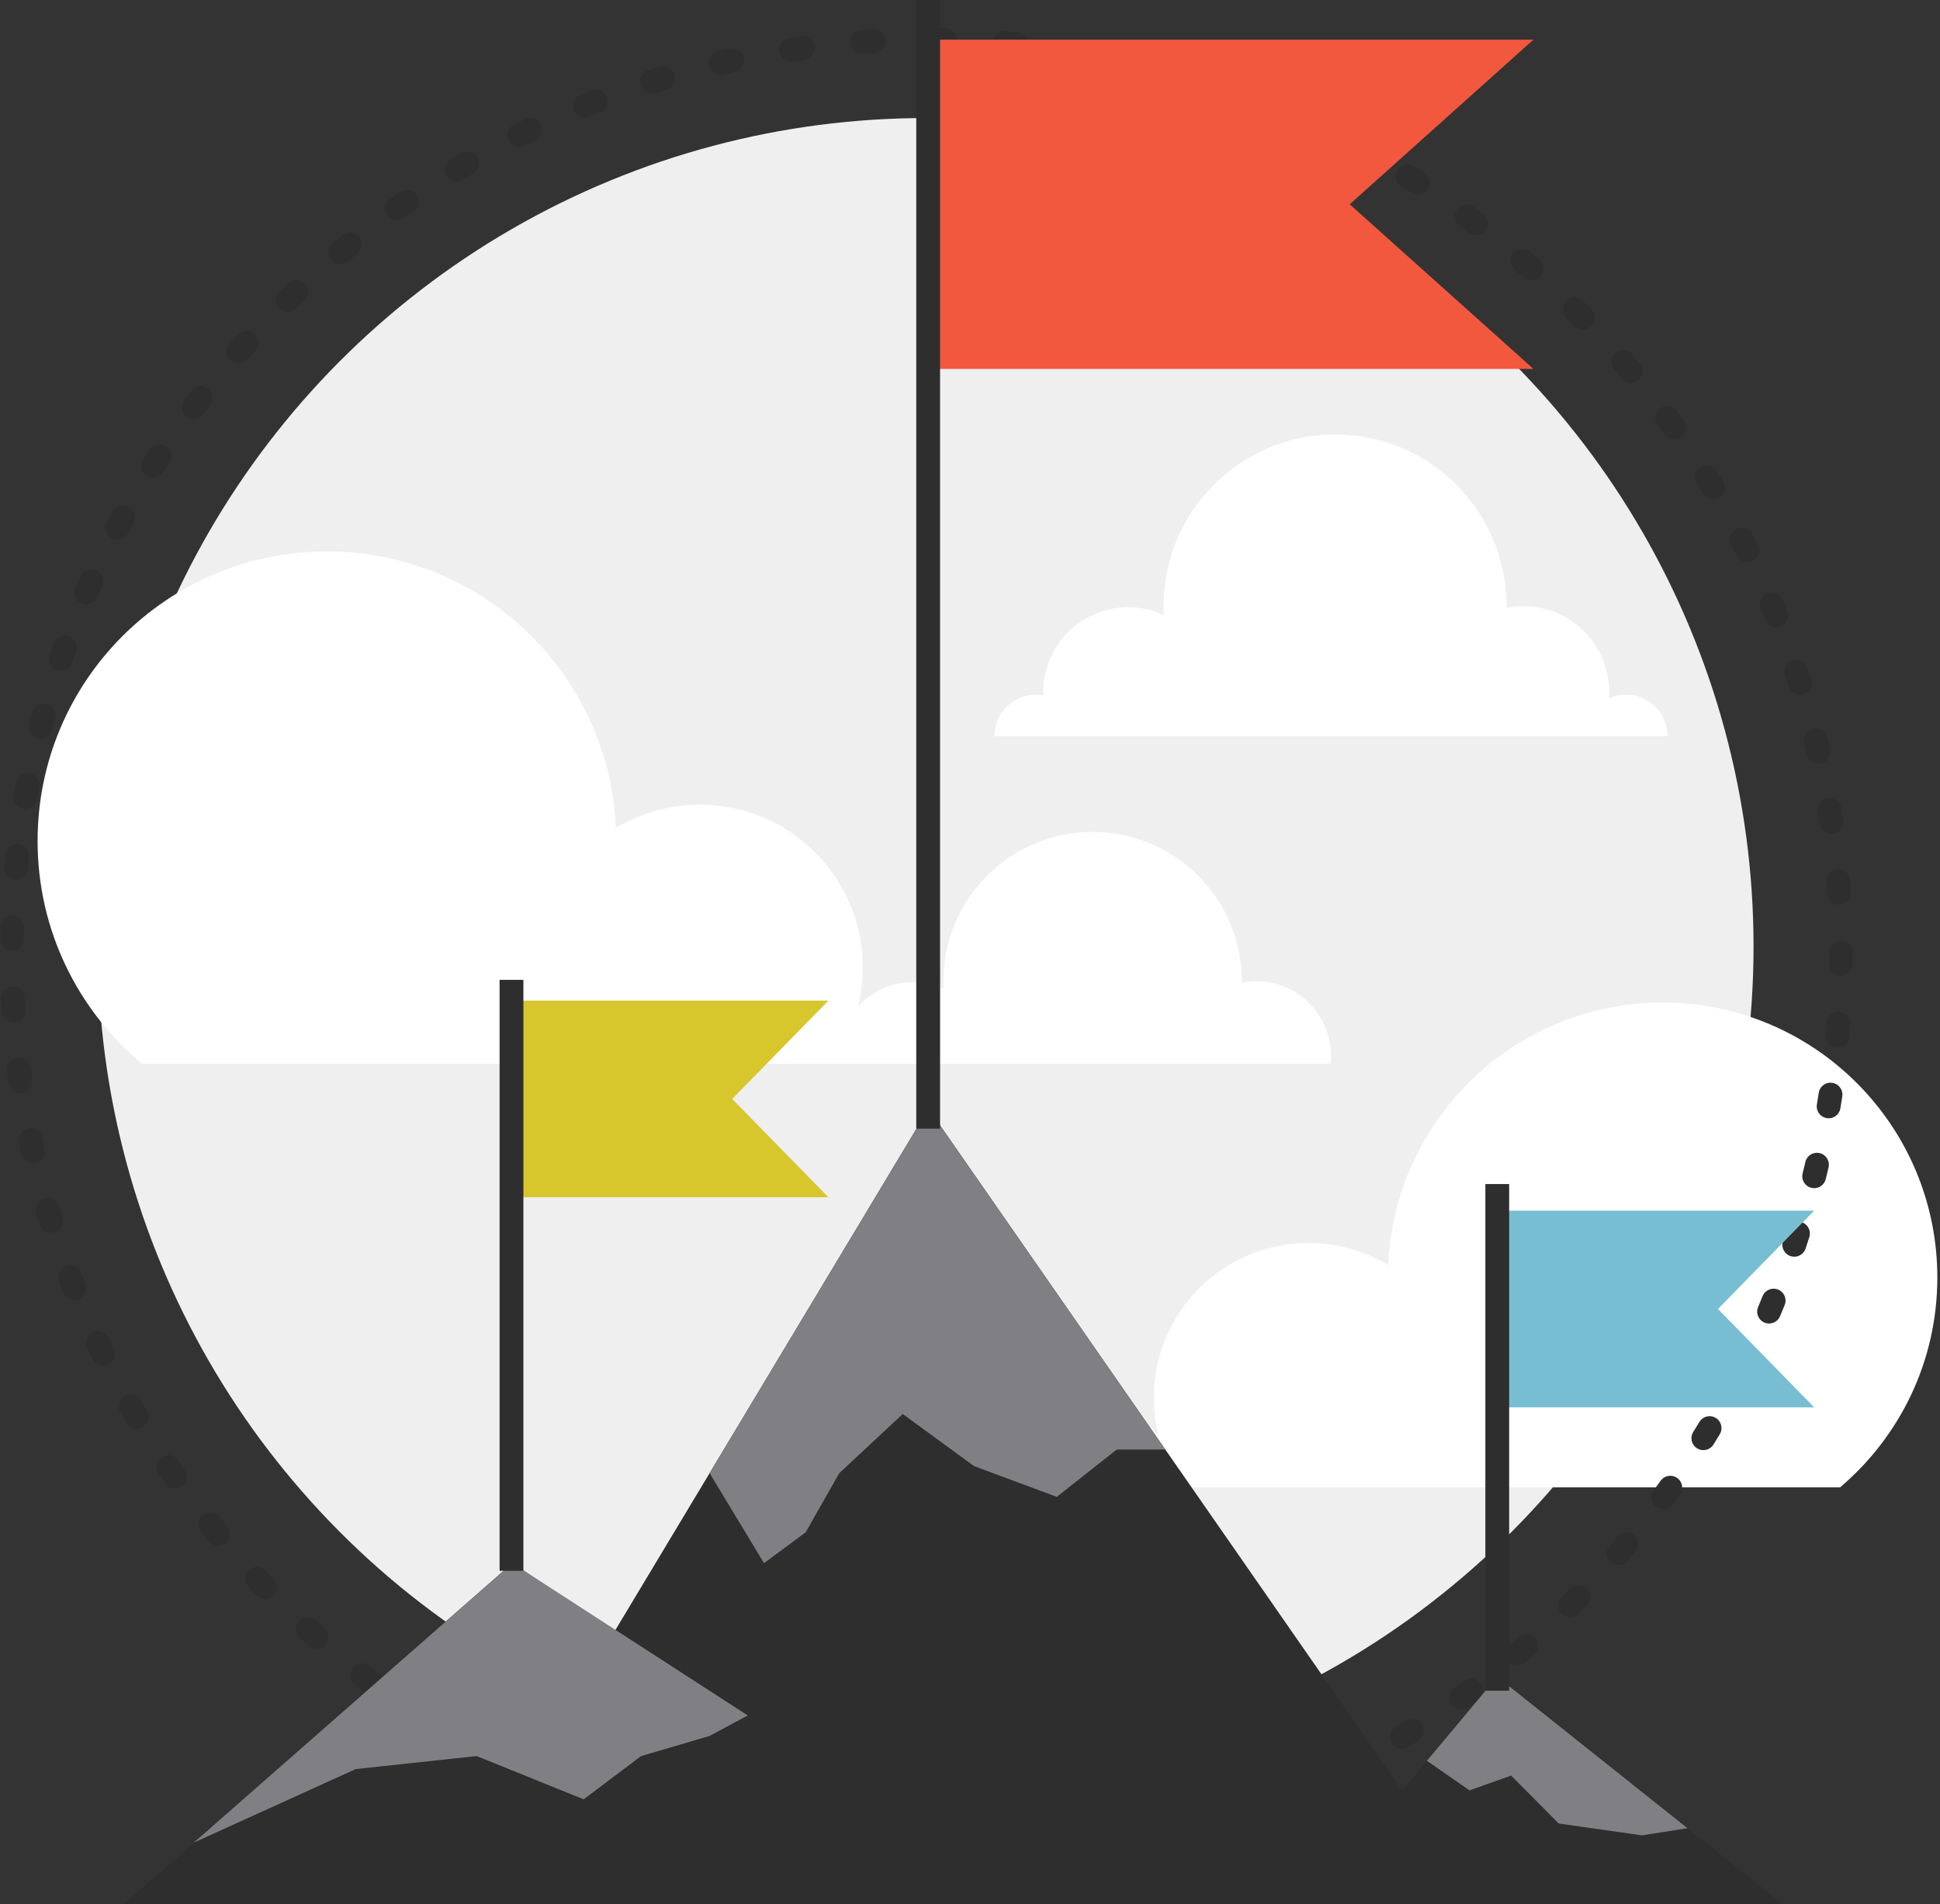<?xml version="1.0" encoding="utf-8" ?>
<!DOCTYPE svg PUBLIC "-//W3C//DTD SVG 1.1//EN" "http://www.w3.org/Graphics/SVG/1.1/DTD/svg11.dtd">
<svg xmlns="http://www.w3.org/2000/svg" xmlns:xlink="http://www.w3.org/1999/xlink" width="326px" height="320px" viewBox="0 0 326 320" version="1.1"><rect x="0" y="0" width="326" height="320" fill="#333333" stroke="none"/><title>icon-businessObjectives</title><desc>Created with Sketch.</desc><defs/><g id="0---Convertiv-2019" stroke="none" stroke-width="1" fill="none" fill-rule="evenodd"><g id="icon-businessObjectives" transform="translate(2, 0)"><g id="Group" transform="translate(3.996, 19)" fill-rule="nonzero"><ellipse id="Oval" fill="#EFEFF0" cx="149.557" cy="140.088" rx="139.115" ry="139.244"/><g transform="translate(0, 54)" fill="#FFFFFF" id="Shape"><path d="M273.388,95.496 C248.586,95.496 228.357,115.074 227.27,139.633 C223.358,137.27 218.774,135.91 213.873,135.91 C199.525,135.91 187.892,147.553 187.892,161.916 C187.892,164.045 188.152,166.111 188.634,168.092 C186.47,165.727 183.37,164.235 179.915,164.235 C173.378,164.235 168.08,169.538 168.08,176.079 C168.08,176.382 168.103,176.679 168.125,176.974 L191.702,176.974 L192.693,176.974 L235.034,176.974 L243.57,176.974 L303.213,176.974 C313.207,168.497 319.557,155.851 319.557,141.712 C319.557,116.188 298.885,95.496 273.388,95.496 Z"/><path d="M205.13,91.918 C204.288,91.918 203.467,92.004 202.675,92.162 C202.676,92.08 202.681,91.998 202.681,91.918 C202.681,78.055 191.455,66.818 177.604,66.818 C163.755,66.818 152.527,78.054 152.527,91.918 C152.527,92.35 152.538,92.777 152.559,93.203 C150.984,92.48 149.235,92.068 147.387,92.068 C143.749,92.068 140.485,93.638 138.206,96.131 C138.712,94.045 138.988,91.869 138.988,89.629 C138.988,74.502 126.736,62.238 111.624,62.238 C106.462,62.238 101.636,63.672 97.514,66.158 C96.37,40.295 75.066,19.677 48.945,19.677 C22.09,19.677 0.32,41.467 0.32,68.348 C0.32,83.401 7.148,96.854 17.871,105.782 L79.988,105.782 L89.554,105.782 L133.707,105.782 L134.987,105.782 L217.597,105.782 C217.642,105.35 217.666,104.911 217.666,104.469 C217.668,97.537 212.054,91.918 205.13,91.918 Z"/><path d="M267.249,43.753 C266.216,43.753 265.237,43.984 264.356,44.387 C264.382,44.03 264.41,43.67 264.41,43.304 C264.41,35.336 257.956,28.877 249.997,28.877 C249.031,28.877 248.088,28.977 247.174,29.158 C247.175,29.063 247.181,28.97 247.181,28.877 C247.181,12.941 234.275,0.023 218.355,0.023 C202.433,0.023 189.528,12.941 189.528,28.877 C189.528,29.373 189.541,29.865 189.564,30.356 C187.752,29.526 185.745,29.051 183.62,29.051 C175.71,29.051 169.296,35.471 169.296,43.391 C169.296,43.552 169.315,43.709 169.319,43.87 C168.919,43.798 168.508,43.754 168.086,43.754 C164.231,43.754 161.104,46.883 161.104,50.743 L195.894,50.743 L199.559,50.743 L237.147,50.743 L237.665,50.743 L274.232,50.743 C274.231,46.882 271.105,43.753 267.249,43.753 Z"/></g></g><path d="M153.69,314.333 C238.571,314.333 307.381,245.46 307.381,160.5 C307.381,75.54 238.571,6.667 153.69,6.667 C68.809,6.667 0,75.54 0,160.5 C0,245.46 68.809,314.333 153.69,314.333 Z" id="Oval" stroke="#2E2E2E" stroke-width="4" stroke-linecap="round" stroke-dasharray="2,10"/><polyline id="Shape" fill="#2E2E2E" fill-rule="nonzero" points="297.557 320 249.601 281.809 233.616 300.904 154.024 186.334 101.292 274.154 84.089 262.715 18.816 320"/><polygon id="Shape" fill="#807F83" fill-rule="nonzero" points="117.245 247.586 126.383 262.715 133.376 257.543 139.038 247.586 149.694 237.652 161.683 246.404 175.583 251.576 185.661 243.619 193.82 243.619 154.024 186.334"/><polygon id="Shape" fill="#807F83" fill-rule="nonzero" points="237.779 295.932 244.94 300.904 251.933 298.418 259.926 306.475 273.913 308.463 281.572 307.27 249.601 281.809"/><polygon id="Shape" fill="#807F83" fill-rule="nonzero" points="30.575 309.68 57.779 297.324 78.094 295.137 96.078 302.408 105.735 295.137 117.245 291.756 123.652 288.311 84.089 262.715"/><polygon id="Shape" fill="#F2583E" fill-rule="nonzero" points="255.68 62 154.19 62 154.19 6.666 255.68 6.666 224.809 34.333"/><path d="M153.971,0 L153.971,189.688" id="Shape" stroke="#2E2E2E" stroke-width="4"/><polygon id="Shape" fill="#D7C62C" fill-rule="nonzero" points="137.206 201.223 84.068 201.223 84.068 168.172 137.206 168.172 121.042 184.697"/><path d="M83.952,164.682 L83.952,264" id="Shape" stroke="#2E2E2E" stroke-width="4"/><polygon id="Shape" fill="#77BED2" fill-rule="nonzero" points="302.855 236.525 249.716 236.525 249.716 203.475 302.855 203.475 286.691 220"/><path d="M249.601,199 L249.601,284.158" id="Shape" stroke="#2E2E2E" stroke-width="4"/></g></g></svg>